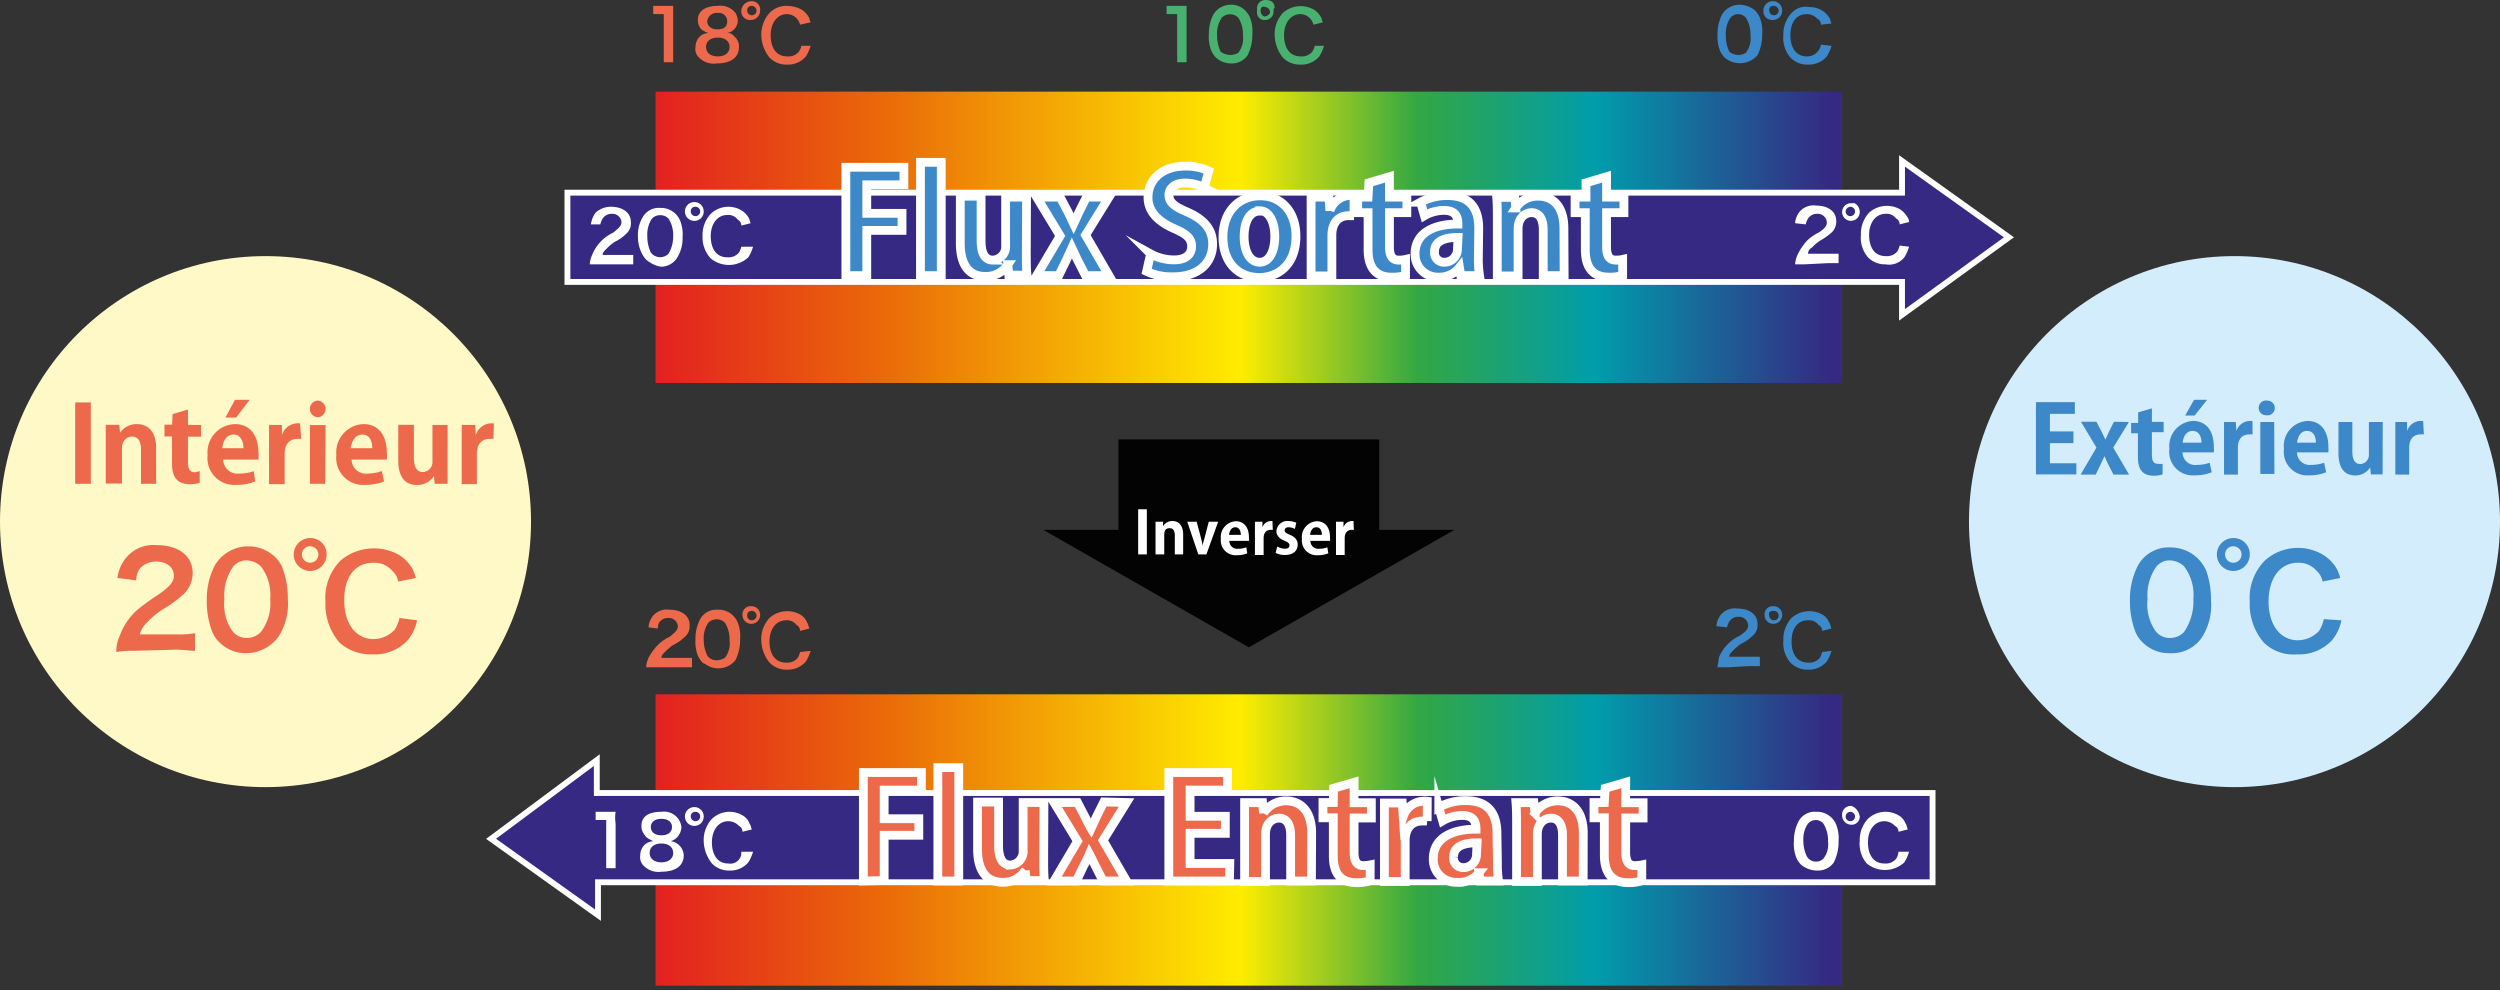 <svg id="Ebene_1" data-name="Ebene 1" xmlns="http://www.w3.org/2000/svg" xmlns:xlink="http://www.w3.org/1999/xlink" viewBox="0 0 212.8 84.3"><rect x="0" y="0" width="212.8" height="84.3" fill="#333333" stroke="none"/><defs><style>.cls-2{fill:#ed694b}.cls-4{fill:#3d88c8}.cls-11{fill:#fff}</style><linearGradient id="Unbenannter_Verlauf" x1="-2244.08" y1="1767.51" x2="-2244.08" y2="1667.17" gradientTransform="rotate(-90 -1917.84 -306.14)" gradientUnits="userSpaceOnUse"><stop offset="0" stop-color="#362983"/><stop offset=".2" stop-color="#009dab"/><stop offset=".35" stop-color="#33a743"/><stop offset=".5" stop-color="#ffec00"/><stop offset=".8" stop-color="#ea6b08"/><stop offset="1" stop-color="#e31f21"/></linearGradient><linearGradient id="Unbenannter_Verlauf_2" x1="-3240.6" y1="-982.06" x2="-3363.48" y2="-982.06" gradientTransform="rotate(180 -1424.905 -480.955)" xlink:href="#Unbenannter_Verlauf"/><linearGradient id="Unbenannter_Verlauf_3" x1="-2295.39" y1="1767.51" x2="-2295.39" y2="1667.17" gradientTransform="rotate(-90 -1917.845 -306.145)" xlink:href="#Unbenannter_Verlauf"/><linearGradient id="Unbenannter_Verlauf_4" x1="-3247.93" y1="-1033.11" x2="-3370.63" y2="-1033.11" gradientTransform="rotate(180 -1424.905 -480.955)" xlink:href="#Unbenannter_Verlauf"/></defs><g id="下地"><circle cx="22.6" cy="44.4" r="22.6" fill="#fff9c7"/><path class="cls-2" d="M11.3 55.3a6.6 6.6 0 0 0-1.4.1 3.19 3.19 0 0 1 .3-1.4 5.41 5.41 0 0 1 1.5-2.2 20.28 20.28 0 0 1 1.8-1.3c1-.7 1.3-1.1 1.3-1.6 0-.7-.6-1.2-1.5-1.2a1.82 1.82 0 0 0-1.4.6 1.69 1.69 0 0 0-.3 1l-1.6-.2a3.26 3.26 0 0 1 .8-1.8 3 3 0 0 1 2.5-1c1.9 0 3.1.9 3.1 2.4a2.5 2.5 0 0 1-.8 1.8 10.15 10.15 0 0 1-1.8 1.3 6.89 6.89 0 0 0-1.3 1.1 2.07 2.07 0 0 0-.6 1H15a8.6 8.6 0 0 0 1.6-.1v1.5c-.5 0-.9-.1-1.7-.1zm7.4-.7a2.59 2.59 0 0 1-.7-1.1 7.27 7.27 0 0 1-.4-2.5 6.3 6.3 0 0 1 .7-3 3.31 3.31 0 0 1 5.1-.7 2.59 2.59 0 0 1 .7 1.1 7.27 7.27 0 0 1 .4 2.5 5.12 5.12 0 0 1-.8 3.2 3.46 3.46 0 0 1-2.7 1.4 3.17 3.17 0 0 1-2.3-.9zm3.5-.9a4 4 0 0 0 .8-2.8 4 4 0 0 0-.8-2.8 1.85 1.85 0 0 0-1.2-.5 1.43 1.43 0 0 0-1.2.6 4.23 4.23 0 0 0-.7 2.7 4 4 0 0 0 .6 2.6 1.51 1.51 0 0 0 1.4.7 1.61 1.61 0 0 0 1.1-.5zm5.6-6.6a1.4 1.4 0 1 1-1.4-1.4 1.37 1.37 0 0 1 1.4 1.4zm-2.1 0a.7.7 0 1 0 .7-.7.68.68 0 0 0-.7.7zm9.8 5.6a3.81 3.81 0 0 1-.8 1.7 3.85 3.85 0 0 1-3 1.2 4 4 0 0 1-2.8-1 5 5 0 0 1-1.2-3.5 4.52 4.52 0 0 1 1.3-3.5 4.4 4.4 0 0 1 4.9-.5 3.45 3.45 0 0 1 1.2 1.2 4.12 4.12 0 0 1 .3.8l-1.5.3a1.62 1.62 0 0 0-.5-.9 2 2 0 0 0-1.6-.7c-1.6 0-2.5 1.2-2.5 3.2s1 3.3 2.5 3.3a2.5 2.5 0 0 0 1.8-.8 3 3 0 0 0 .4-1zm21-47.5V1.1h-.9V.4h1.7v4.8zm3.2-2.8a1.14 1.14 0 0 1-.3-.8c0-.8.7-1.2 1.7-1.2a1.62 1.62 0 0 1 1.5.6 1.42 1.42 0 0 1 .2.6 1.07 1.07 0 0 1-.9 1.1.71.71 0 0 1 .6.3 1.09 1.09 0 0 1 .4.9c0 .9-.7 1.4-1.9 1.4a1.74 1.74 0 0 1-1.5-.5 1 1 0 0 1-.3-.9 1.23 1.23 0 0 1 .5-1 1.42 1.42 0 0 1 .6-.2 1.63 1.63 0 0 1-.6-.3zm2.4 1.5c0-.5-.4-.8-1-.8s-1 .3-1 .8.4.8 1 .8 1-.3 1-.8zm-1.9-2.2c0 .4.3.7.9.7s.8-.3.8-.7a.71.71 0 0 0-.8-.7.81.81 0 0 0-.9.7zm4.5-.9a.79.79 0 0 1-.8.8.74.74 0 0 1-.8-.8.88.88 0 0 1 .9-.8.71.71 0 0 1 .7.8zm-1.1 0a.4.4 0 0 0 .8 0 .43.43 0 0 0-.4-.4.37.37 0 0 0-.4.4zm5.4 3a3.55 3.55 0 0 1-.4.9 2 2 0 0 1-1.6.7 2 2 0 0 1-1.5-.6 3.16 3.16 0 0 1-.7-1.9 2.81 2.81 0 0 1 .7-1.9A2 2 0 0 1 67 .4a2.66 2.66 0 0 1 1.2.3 1.7 1.7 0 0 1 .6.6c.1.1.1.3.2.5l-.9.2a1.17 1.17 0 0 0-1.1-.9c-.8 0-1.4.7-1.4 1.8s.5 1.8 1.4 1.8a1.16 1.16 0 0 0 1-.4c.1-.2.2-.3.2-.5z" transform="translate(0 .1)"/><path d="M100.2 5.2V1.1h-.9V.4h1.7v4.8zm3.3-.4a2.09 2.09 0 0 1-.4-.6 3.18 3.18 0 0 1-.2-1.4 3.53 3.53 0 0 1 .4-1.7 1.76 1.76 0 0 1 1.5-.8 1.66 1.66 0 0 1 1.2.5 2.09 2.09 0 0 1 .4.6 3.18 3.18 0 0 1 .2 1.4 3.92 3.92 0 0 1-.4 1.8 1.62 1.62 0 0 1-1.4.7 1.9 1.9 0 0 1-1.3-.5zm1.9-.4a2 2 0 0 0 .4-1.5 2.6 2.6 0 0 0-.4-1.5 1 1 0 0 0-1.4 0 2.41 2.41 0 0 0-.4 1.5 3.19 3.19 0 0 0 .3 1.4 1.37 1.37 0 0 0 1.5.1zm3-3.6a.71.71 0 0 1-.7.8.63.63 0 0 1-.7-.7V.7a.71.71 0 0 1 .7-.8c.5 0 .8.2.8.7-.1 0-.1.1-.1.2zm-1.1 0a.55.55 0 0 0 .3.5.55.55 0 0 0 .5-.3V.9a.43.43 0 0 0-.4-.4c-.2-.1-.4 0-.4.3zm5.4 3a3.55 3.55 0 0 1-.4.9 2 2 0 0 1-1.6.7 2 2 0 0 1-1.5-.6 3.16 3.16 0 0 1-.7-1.9 2.64 2.64 0 0 1 .7-1.9 2.27 2.27 0 0 1 2.6-.3 1.7 1.7 0 0 1 .6.6c.1.1.1.3.2.5l-.8.2a1.17 1.17 0 0 0-1.1-.9c-.8 0-1.4.7-1.4 1.8s.5 1.8 1.4 1.8a1.16 1.16 0 0 0 1-.4c.1-.2.2-.3.2-.5z" transform="translate(0 .1)" fill="#49b170"/><path class="cls-4" d="M146.8 4.8a2.09 2.09 0 0 1-.4-.6 3.18 3.18 0 0 1-.2-1.4 3.53 3.53 0 0 1 .4-1.7 1.76 1.76 0 0 1 1.5-.8 2.11 2.11 0 0 1 1.3.5 2.09 2.09 0 0 1 .4.6 3.18 3.18 0 0 1 .2 1.4 3.92 3.92 0 0 1-.4 1.8 2 2 0 0 1-2.8.2zm1.8-.4a2 2 0 0 0 .4-1.5 2.6 2.6 0 0 0-.4-1.5.86.86 0 0 0-.6-.3.91.91 0 0 0-.7.3 2.41 2.41 0 0 0-.4 1.5 3.19 3.19 0 0 0 .3 1.4 1.21 1.21 0 0 0 1.4.1zm3.1-3.6a.79.79 0 0 1-.8.8.74.74 0 0 1-.8-.8.8.8 0 1 1 1.6 0zm-1.1 0a.4.4 0 1 0 .8 0 .43.43 0 0 0-.4-.4c-.3 0-.4.1-.4.4zm5.3 3a3.55 3.55 0 0 1-.4.9 2 2 0 0 1-1.6.7 2 2 0 0 1-1.5-.6 2.56 2.56 0 0 1-.6-1.9 2.64 2.64 0 0 1 .7-1.9 1.65 1.65 0 0 1 1.5-.5 2 2 0 0 1 1.1.3 1.7 1.7 0 0 1 .6.6c.1.1.1.3.2.5l-.9.1a.55.55 0 0 0-.3-.5 1.27 1.27 0 0 0-.9-.4c-.9 0-1.4.7-1.4 1.8s.5 1.8 1.4 1.8a1.19 1.19 0 0 0 1.2-1z" transform="translate(0 .1)"/><circle cx="190.2" cy="44.4" r="22.6" fill="#d4edfc"/><path class="cls-4" d="M182.4 54.6a2.59 2.59 0 0 1-.7-1.1 7.27 7.27 0 0 1-.4-2.5 6.3 6.3 0 0 1 .7-3 3 3 0 0 1 2.8-1.5 3.28 3.28 0 0 1 3 2 7.27 7.27 0 0 1 .4 2.5 5.12 5.12 0 0 1-.8 3.2 3.1 3.1 0 0 1-2.7 1.3 3.17 3.17 0 0 1-2.3-.9zm3.5-.9a4.59 4.59 0 0 0 .8-2.8 4 4 0 0 0-.8-2.8 1.85 1.85 0 0 0-1.2-.5 1.43 1.43 0 0 0-1.2.6 4.23 4.23 0 0 0-.7 2.7 4 4 0 0 0 .6 2.6 1.51 1.51 0 0 0 1.4.7 1.61 1.61 0 0 0 1.1-.5zm5.6-6.6a1.4 1.4 0 1 1-1.4-1.4 1.37 1.37 0 0 1 1.4 1.4zm-2.1 0a.7.7 0 1 0 .7-.7.68.68 0 0 0-.7.7zm9.9 5.6a3.81 3.81 0 0 1-.8 1.7 3.85 3.85 0 0 1-3 1.2 3.61 3.61 0 0 1-2.8-1 5 5 0 0 1-1.2-3.5 4.52 4.52 0 0 1 1.3-3.5 4.21 4.21 0 0 1 4.9-.5 3.45 3.45 0 0 1 1.2 1.2 4.12 4.12 0 0 1 .3.8l-1.5.3a1.62 1.62 0 0 0-.5-.9 2 2 0 0 0-1.6-.7c-1.5 0-2.5 1.3-2.5 3.3s1 3.3 2.5 3.3a2.5 2.5 0 0 0 1.8-.8 3 3 0 0 0 .4-1l1.5.1z" transform="translate(0 .1)"/><path d="M156.8 7.7v24.8h-101V7.7z" transform="translate(0 .1)" fill="url(#Unbenannter_Verlauf)"/><path d="M171 20.1l-9.1-6.5v2.7H48.3v7.6h113.6v2.8z" transform="translate(0 .1)" fill="url(#Unbenannter_Verlauf_2)" fill-rule="evenodd" stroke-width=".5" stroke="#fff" stroke-miterlimit="10"/><path d="M106.3 55l17.5-10h-6.4v-7.7H95.2V45h-6.4z" transform="translate(0 .1)" fill="#030303" fill-rule="evenodd"/><path d="M156.8 59v24.8h-101V59z" transform="translate(0 .1)" fill="url(#Unbenannter_Verlauf_3)"/><path d="M41.8 71.3l9.1 6.5V75h113.6v-7.6H50.8v-2.8z" transform="translate(0 .1)" fill="url(#Unbenannter_Verlauf_4)" fill-rule="evenodd" stroke-width=".5" stroke="#fff" stroke-miterlimit="10"/><path class="cls-11" d="M51 22.4h-.8a2.35 2.35 0 0 1 .2-.8 3.56 3.56 0 0 1 1.8-1.9c.5-.4.7-.6.7-.9a.77.77 0 0 0-.8-.7.91.91 0 0 0-.8.4 1.69 1.69 0 0 0-.2.5h-.8a2.11 2.11 0 0 1 .4-1 1.9 1.9 0 0 1 1.3-.5c1 0 1.7.5 1.7 1.3a1.16 1.16 0 0 1-.4 1 3.59 3.59 0 0 1-1 .7 4.35 4.35 0 0 0-.7.6c-.2.2-.3.3-.3.5h2.6v.8zm4-.4a2.09 2.09 0 0 1-.4-.6 3.19 3.19 0 0 1-.3-1.4 2.93 2.93 0 0 1 .4-1.6 1.56 1.56 0 0 1 1.5-.8 1.75 1.75 0 0 1 1.7 1.1 3.18 3.18 0 0 1 .2 1.4 3.09 3.09 0 0 1-.5 1.8 1.62 1.62 0 0 1-1.4.7A2.73 2.73 0 0 1 55 22zm1.9-.5a2.82 2.82 0 0 0 .4-1.5 2.6 2.6 0 0 0-.4-1.5 1 1 0 0 0-1.4 0 2.41 2.41 0 0 0-.4 1.5 3.19 3.19 0 0 0 .3 1.4 1 1 0 0 0 1.5.1zm3-3.6a.79.79 0 0 1-.8.8.8.8 0 0 1 0-1.6.79.79 0 0 1 .8.8zm-1.1 0a.4.4 0 1 0 .4-.4.37.37 0 0 0-.4.4zm5.3 3a3.55 3.55 0 0 1-.4.9 2.43 2.43 0 0 1-3.2.1 2.64 2.64 0 0 1-.7-1.9 2.64 2.64 0 0 1 .7-1.9 2.17 2.17 0 0 1 2.6-.3 1.7 1.7 0 0 1 .6.6c.1.1.1.3.2.5l-.8.2a.55.55 0 0 0-.3-.5 1 1 0 0 0-.9-.4c-.8 0-1.4.7-1.4 1.8s.5 1.8 1.4 1.8a1.16 1.16 0 0 0 1-.4 1.69 1.69 0 0 0 .2-.5zm89.5 1.5h-.8a2.35 2.35 0 0 1 .2-.8 5 5 0 0 1 .8-1.2 3.59 3.59 0 0 1 1-.7c.6-.4.7-.6.7-.9a.77.77 0 0 0-.8-.7.91.91 0 0 0-.8.4 1.69 1.69 0 0 0-.2.5l-.9-.1a1.78 1.78 0 0 1 .4-1 1.55 1.55 0 0 1 1.4-.5c1 0 1.7.5 1.7 1.3a1.28 1.28 0 0 1-.4 1 6.07 6.07 0 0 1-1 .7 4.35 4.35 0 0 0-.7.6.55.55 0 0 0-.3.5h2.6v.8h-.9zm4.7-4.5a.75.75 0 1 1-.8-.7h.2c.2-.1.6.3.6.7zm-1.2 0a.4.4 0 1 0 .4-.4.43.43 0 0 0-.4.4zm5.4 3a3.55 3.55 0 0 1-.4.9 1.66 1.66 0 0 1-1.6.6 2 2 0 0 1-1.5-.6 2.56 2.56 0 0 1-.6-1.9 2.64 2.64 0 0 1 .7-1.9 2.27 2.27 0 0 1 2.6-.3 1.7 1.7 0 0 1 .6.6.76.76 0 0 1 .2.5l-.8.2a.55.55 0 0 0-.3-.5 1 1 0 0 0-.9-.4c-.8 0-1.4.7-1.4 1.8s.5 1.8 1.4 1.8a1.16 1.16 0 0 0 1-.4 1.69 1.69 0 0 0 .2-.5z" transform="translate(0 .1)"/><path class="cls-2" d="M55.8 56.7H55a2.35 2.35 0 0 1 .2-.8 4.44 4.44 0 0 1 .8-1.1 3.59 3.59 0 0 1 1-.7c.5-.4.7-.6.7-.9a.77.77 0 0 0-.8-.7.91.91 0 0 0-.8.4 1.09 1.09 0 0 0-.1.5l-.8-.1a1.78 1.78 0 0 1 .4-1 1.55 1.55 0 0 1 1.4-.5c1 0 1.7.5 1.7 1.3a1.16 1.16 0 0 1-.4 1 3.59 3.59 0 0 1-1 .7 4.35 4.35 0 0 0-.7.6c-.2.2-.3.3-.3.5h2.6v.8zm4-.4a2.09 2.09 0 0 1-.4-.6 3.18 3.18 0 0 1-.2-1.4 3.53 3.53 0 0 1 .4-1.7 1.56 1.56 0 0 1 1.5-.8 1.75 1.75 0 0 1 1.7 1.1 3.18 3.18 0 0 1 .2 1.4 3.92 3.92 0 0 1-.4 1.8 1.88 1.88 0 0 1-2.6.3.35.35 0 0 1-.2-.1zm1.9-.4a2 2 0 0 0 .4-1.5 2.6 2.6 0 0 0-.4-1.5 1 1 0 0 0-1.4 0 2.3 2.3 0 0 0-.4 1.4 3.19 3.19 0 0 0 .3 1.4.91.91 0 0 0 .8.4 1.45 1.45 0 0 0 .7-.2zm3-3.6a.75.75 0 0 1-1.5-.1.68.68 0 0 1 .7-.7.74.74 0 0 1 .8.8zm-1.1 0a.4.4 0 1 0 .4-.4.37.37 0 0 0-.4.4zm5.4 3a3.55 3.55 0 0 1-.4.9 2 2 0 0 1-1.6.7 2 2 0 0 1-1.5-.6 3.16 3.16 0 0 1-.7-1.9 2.64 2.64 0 0 1 .7-1.9 2.27 2.27 0 0 1 2.6-.3 1.34 1.34 0 0 1 .6.7c.1.1.1.3.2.5l-.8.2a.55.55 0 0 0-.3-.5 1 1 0 0 0-.9-.4c-.8 0-1.4.7-1.4 1.8s.5 1.8 1.4 1.8a1.16 1.16 0 0 0 1-.4 1.69 1.69 0 0 0 .2-.5l.9-.1z" transform="translate(0 .1)"/><path class="cls-4" d="M147 56.7h-.8c0-.3.1-.5.1-.8a3.56 3.56 0 0 1 1.8-1.9c.6-.4.7-.6.7-.9a.77.77 0 0 0-.8-.7.91.91 0 0 0-.8.4 1.69 1.69 0 0 0-.2.5l-.9-.1a1.78 1.78 0 0 1 .4-1 1.55 1.55 0 0 1 1.4-.5c1 0 1.7.5 1.7 1.3a1.16 1.16 0 0 1-.4 1 3.59 3.59 0 0 1-1 .7 4.35 4.35 0 0 0-.7.6c-.2.2-.3.3-.3.5h2.6v.8h-.9l-1.9.1zm4.7-4.4a.75.75 0 0 1-1.5-.1.68.68 0 0 1 .7-.7.74.74 0 0 1 .8.8zm-1.1 0a.4.4 0 1 0 .4-.4c-.3 0-.5.1-.4.4zm5.3 3a3.55 3.55 0 0 1-.4.9 2 2 0 0 1-1.6.7 2 2 0 0 1-1.5-.6 2.56 2.56 0 0 1-.6-1.9 2.64 2.64 0 0 1 .7-1.9 2.27 2.27 0 0 1 2.6-.3 1.34 1.34 0 0 1 .6.7c.1.1.1.3.2.5l-.8.2a.55.55 0 0 0-.3-.5 1 1 0 0 0-.9-.4c-.9 0-1.4.7-1.4 1.8s.5 1.8 1.4 1.8a1.16 1.16 0 0 0 1-.4 1.69 1.69 0 0 0 .2-.5z" transform="translate(0 .1)"/><path class="cls-11" d="M51.6 73.8v-4.1h-.9V69h1.7a3.35 3.35 0 0 0 0 1v3.8zm3.3-2.8a1.14 1.14 0 0 1-.3-.8c0-.8.6-1.2 1.7-1.2a1.49 1.49 0 0 1 1.5.7 1.42 1.42 0 0 1 .2.6 1.29 1.29 0 0 1-.9 1.2 1.28 1.28 0 0 1 1.1 1.2c0 .9-.7 1.4-1.9 1.4a1.74 1.74 0 0 1-1.5-.5 1 1 0 0 1-.3-.9 1.23 1.23 0 0 1 .5-1 1.42 1.42 0 0 1 .6-.2c-.4-.2-.6-.3-.7-.5zm2.4 1.5c0-.5-.4-.8-1-.8s-1 .3-1 .8.4.8 1 .8 1-.3 1-.8zm-1.9-2.2c0 .4.3.7.9.7s.9-.3.9-.7-.3-.7-.9-.7-.9.3-.9.7zm4.5-.9a.79.79 0 0 1-.8.8.8.8 0 1 1 0-1.6.79.79 0 0 1 .8.8zm-1.1 0a.4.4 0 1 0 .4-.4.37.37 0 0 0-.4.4zm5.3 3a3.55 3.55 0 0 1-.4.9 2 2 0 0 1-1.6.7 2 2 0 0 1-1.5-.6 3.16 3.16 0 0 1-.7-1.9 2.64 2.64 0 0 1 .7-1.9 2.17 2.17 0 0 1 2.6-.3 1.34 1.34 0 0 1 .6.7c.1.1.1.3.2.5l-.8.2a.55.55 0 0 0-.3-.5 1.27 1.27 0 0 0-.9-.4c-.8 0-1.4.7-1.4 1.8s.5 1.8 1.4 1.8a.94.94 0 0 0 1.1-.8v-.2zm89.2 1.1a2.09 2.09 0 0 1-.4-.6 3.18 3.18 0 0 1-.2-1.4 3.53 3.53 0 0 1 .4-1.7 1.56 1.56 0 0 1 1.5-.8 1.75 1.75 0 0 1 1.7 1.1 3.18 3.18 0 0 1 .2 1.4 3.92 3.92 0 0 1-.4 1.8 1.62 1.62 0 0 1-1.4.7 2.17 2.17 0 0 1-1.4-.5zm1.9-.5a2 2 0 0 0 .4-1.5 2.6 2.6 0 0 0-.4-1.5.86.86 0 0 0-.6-.3.91.91 0 0 0-.7.3 2.3 2.3 0 0 0-.4 1.4 3.19 3.19 0 0 0 .3 1.4.91.91 0 0 0 1.4.2zm3.1-3.6a.68.68 0 0 1-.7.7.79.79 0 0 1-.8-.8.74.74 0 0 1 .8-.8 1.11 1.11 0 0 1 .7.9zm-1.2 0a.4.4 0 1 0 .4-.4.43.43 0 0 0-.4.4zm5.4 3a3.55 3.55 0 0 1-.4.9 2.43 2.43 0 0 1-3.2.1 2.56 2.56 0 0 1-.6-1.9 2.64 2.64 0 0 1 .7-1.9 2.17 2.17 0 0 1 2.6-.3 1.34 1.34 0 0 1 .6.7c.1.1.1.3.2.5l-.8.2a.55.55 0 0 0-.3-.5 1.27 1.27 0 0 0-.9-.4c-.8 0-1.4.7-1.4 1.8s.5 1.8 1.4 1.8a1.16 1.16 0 0 0 1-.4 1.42 1.42 0 0 0 .2-.6z" transform="translate(0 .1)"/></g><path d="M75.4 12.7h64.1v16.4H75.4zM83 63.4h73.5v20.8H83z" transform="translate(0 .1)" fill="none"/><path class="cls-2" d="M6.4 34.16h1.33v6.92H6.4zm6.89 6.92H12v-2.92c0-.62-.2-1.1-.77-1.1-.36 0-.85.28-.85 1v3H9v-5h1.15l.07.67a1.69 1.69 0 0 1 1.44-.73c.92 0 1.63.64 1.63 2zm1.4-5.93l1.31-.39v1.31h1.11v1H16v2.18c0 .6.19.85.59.85A2.65 2.65 0 0 0 17 40v1a2.76 2.76 0 0 1-.89.11c-1.44 0-1.47-1.25-1.47-1.81v-2.25H14v-1h.65zm7.03 5.73a4.19 4.19 0 0 1-1.62.29 2.28 2.28 0 0 1-2.43-2.53A2.41 2.41 0 0 1 20 36c1.21 0 2 .86 2 2.48a2.9 2.9 0 0 1 0 .54h-3a1.21 1.21 0 0 0 1.37 1.19 3.9 3.9 0 0 0 1.23-.2zm-1-2.83c0-.52-.19-1.16-.85-1.16s-.91.66-.95 1.16zM20 33.93h1.25l-1.15 1.51h-.91zm5.64 3.33a1.72 1.72 0 0 0-.34 0c-.61 0-1.07.4-1.07 1.26v2.59H22.9v-5.04H24v.87a1.38 1.38 0 0 1 1.24-1 1.26 1.26 0 0 1 .3 0zM27 35.41A.71.71 0 0 1 27 34a.71.71 0 1 1 0 1.42zm.68 5.67h-1.3v-5h1.33zm5.01-.2a4.27 4.27 0 0 1-1.62.29 2.29 2.29 0 0 1-2.44-2.53 2.41 2.41 0 0 1 2.3-2.64c1.22 0 2 .86 2 2.48a2.9 2.9 0 0 1 0 .54h-3a1.21 1.21 0 0 0 1.37 1.19 3.9 3.9 0 0 0 1.2-.21zm-1-2.83c0-.52-.19-1.16-.85-1.16s-.91.66-1 1.16zm6.41 1.5v1.53H37l-.06-.66a1.69 1.69 0 0 1-1.44.76c-1 0-1.6-.62-1.6-2.12v-3h1.33v2.79c0 .75.21 1.23.76 1.23a.86.86 0 0 0 .82-.93v-3.08h1.29zm3.9-2.29a1.75 1.75 0 0 0-.35 0c-.6 0-1.06.4-1.06 1.26v2.59H39.3v-5.04h1.15l.05.87a1.38 1.38 0 0 1 1.24-1 1.26 1.26 0 0 1 .3 0z" transform="translate(0 .1)"/><path class="cls-4" d="M176.74 40.28h-3.44v-6.15h3.31v1h-2.12v1.49h2v1h-2v1.71h2.25zm4.47-4.46L179.88 38l1.35 2.3h-1.33l-.44-.86c-.12-.24-.22-.47-.33-.71-.1.24-.22.47-.33.71l-.41.86h-1.29l1.35-2.3-1.32-2.2h1.32l.42.81c.13.25.23.48.34.71l.33-.72.4-.8zM182 35l1.17-.34v1.15h1v.88h-1v1.93c0 .54.17.76.53.76a1.38 1.38 0 0 0 .38 0v.9a2.21 2.21 0 0 1-.79.11c-1.28 0-1.31-1.11-1.31-1.61v-2h-.58v-.88h.6zm6.26 5.1a3.78 3.78 0 0 1-1.44.26 2 2 0 0 1-2.16-2.25 2.14 2.14 0 0 1 2-2.38c1.08 0 1.78.77 1.78 2.21a2.27 2.27 0 0 1 0 .47h-2.66a1.07 1.07 0 0 0 1.22 1.06 3.35 3.35 0 0 0 1.09-.18zm-.87-2.52c0-.46-.18-1-.76-1s-.81.59-.84 1zm-.63-3.65h1.11l-1.06 1.34H186zm4.98 2.95a1.37 1.37 0 0 0-.3 0c-.54 0-.95.36-.95 1.12v2.3h-1.18v-4.48h1l.05.78a1.23 1.23 0 0 1 1.11-.87h.26zm1.26-1.64a.63.63 0 1 1 0-1.24.63.63 0 1 1 0 1.26zm.6 5h-1.2v-4.42h1.18zm4.4-.14a3.71 3.71 0 0 1-1.44.26 2 2 0 0 1-2.15-2.25 2.13 2.13 0 0 1 2-2.38c1.07 0 1.78.77 1.78 2.21a3.28 3.28 0 0 1 0 .47h-2.67a1.08 1.08 0 0 0 1.22 1.06 3.4 3.4 0 0 0 1.09-.18zm-.87-2.52c0-.46-.17-1-.76-1s-.8.59-.84 1zm5.68 1.34v1.36h-1l-.06-.59a1.5 1.5 0 0 1-1.28.68c-.85 0-1.42-.56-1.42-1.89v-2.66h1.18v2.48c0 .68.19 1.1.68 1.1a.77.77 0 0 0 .73-.83v-2.75h1.18zm3.51-2.04a1.47 1.47 0 0 0-.31 0c-.53 0-.94.36-.94 1.12v2.3h-1.18v-4.48h1v.78a1.23 1.23 0 0 1 1.1-.87h.27z" transform="translate(0 .1)"/><path d="M73.49 74.99v-9.23h4.94v1.49h-3.17v2.44h2.95v1.41h-2.95v3.85zm8.12 0h-1.78v-9.65h1.78zm7.23-2.04c0 .79 0 1.47.06 2h-1.54l-.09-.85a2.24 2.24 0 0 1-1.92 1c-1.27 0-2.14-.83-2.14-2.83v-4H85v3.71c0 1 .29 1.65 1 1.65a1.16 1.16 0 0 0 1.09-1.25v-4.07h1.77zm7.05-4.64l-2 3.22 2 3.46h-2l-.66-1.3c-.18-.35-.33-.69-.5-1-.15.36-.32.7-.49 1l-.62 1.3h-1.9l2-3.39-2-3.29h2l.63 1.21c.2.37.35.72.52 1l.49-1.06.6-1.2zm8.76 6.68h-5.16v-9.23h5v1.49h-3.19v2.23h3v1.45h-3v2.57h3.38zm6.98 0h-1.77V71.1c0-.82-.27-1.46-1-1.46-.48 0-1.14.37-1.14 1.39v4h-1.78v-6.71h1.53l.08.9a2.26 2.26 0 0 1 1.93-1.05c1.22 0 2.17.86 2.17 2.73zm1.88-7.89l1.75-.51v1.74h1.47v1.3h-1.47v2.91c0 .8.25 1.14.79 1.14a3 3 0 0 0 .58-.06v1.35a3.45 3.45 0 0 1-1.19.16c-1.92 0-1.95-1.67-1.95-2.41v-3.11h-.88v-1.3h.88zm7.97 2.79a2.78 2.78 0 0 0-.45 0c-.8 0-1.42.54-1.42 1.68v3.46h-1.77v-6.68h1.52l.08 1.16a1.87 1.87 0 0 1 1.66-1.31 1.41 1.41 0 0 1 .39 0zm5.98 3.51a9.24 9.24 0 0 0 .1 1.59H126l-.11-.7a2.15 2.15 0 0 1-1.89.81 1.94 1.94 0 0 1-2-2c0-1.72 1.52-2.52 3.64-2.52 0-.66-.22-1.17-1.19-1.17a3.29 3.29 0 0 0-1.65.46l-.33-1.15a4.61 4.61 0 0 1 2.31-.57c2.08 0 2.64 1.32 2.64 2.79zm-1.73-1.66c-1 0-2 .22-2 1.2a.81.81 0 0 0 .84.91 1.11 1.11 0 0 0 1.11-1.15zm9.03 3.25H133V71.1c0-.82-.26-1.46-1-1.46-.48 0-1.14.37-1.14 1.39v4h-1.77v-4.71c0-.78 0-1.41-.05-2h1.53l.09.9a2.26 2.26 0 0 1 1.93-1.05c1.23 0 2.18.86 2.18 2.73zm1.87-7.89l1.75-.51v1.74h1.48v1.3h-1.48v2.91c0 .8.25 1.14.79 1.14a3 3 0 0 0 .58-.06v1.35a3.45 3.45 0 0 1-1.19.16c-1.91 0-2-1.67-2-2.41v-3.11h-.88v-1.3h.88z" stroke-width=".75" stroke="#fff" stroke-miterlimit="10" fill="#ed694b"/><path d="M72 23.46v-9.22h4.94v1.49h-3.16v2.43h3v1.45h-3v3.85zm8.12 0h-1.77v-9.64h1.77zm7.24-2.04c0 .79 0 1.48.06 2h-1.55l-.08-.89a2.22 2.22 0 0 1-1.92 1c-1.27 0-2.13-.82-2.13-2.83v-4h1.77v3.8c0 1 .29 1.64 1 1.64a1.15 1.15 0 0 0 1.09-1.25v-4.11h1.78zm7.04-4.64l-2 3.23 2 3.45h-2l-.66-1.29c-.17-.35-.33-.7-.5-1.06-.16.36-.33.71-.49 1.06l-.63 1.29h-1.88l2-3.38-2-3.3h2l.64 1.21c.19.37.35.72.51 1.06.17-.36.32-.72.49-1.07l.6-1.2zm8.1-.8a3.51 3.51 0 0 0-1.64-.4c-.94 0-1.36.51-1.36 1 0 .66.46 1 1.59 1.48 1.47.66 2.13 1.51 2.13 2.72 0 1.61-1.21 2.78-3.36 2.78a5 5 0 0 1-2.26-.46l.34-1.49a4.13 4.13 0 0 0 2 .51c1 0 1.49-.46 1.49-1.15s-.44-1.05-1.46-1.5c-1.39-.6-2.25-1.46-2.25-2.66 0-1.51 1.18-2.67 3.17-2.67a4.39 4.39 0 0 1 2 .42zm7.81 4.12c0 2.54-1.63 3.52-3.12 3.52-1.79 0-3.09-1.27-3.09-3.44s1.36-3.51 3.17-3.51 3.04 1.37 3.04 3.43zm-3.08-2.13c-1 0-1.33 1.16-1.33 2.18 0 1.18.45 2.17 1.32 2.17s1.29-1 1.29-2.19c0-1.03-.37-2.19-1.28-2.19zm8.02.39a3.13 3.13 0 0 0-.46 0c-.8 0-1.42.54-1.42 1.68v3.45h-1.77v-6.71h1.52l.08 1.16a1.87 1.87 0 0 1 1.66-1.3 2.25 2.25 0 0 1 .4 0zm1.27-2.8l1.75-.52v1.74h1.48v1.32h-1.48V21c0 .8.25 1.14.79 1.14a2.4 2.4 0 0 0 .58-.06v1.36a3.78 3.78 0 0 1-1.19.15c-1.92 0-2-1.67-2-2.41V18.1h-.88v-1.32h.88zm9.32 6.32a9.11 9.11 0 0 0 .1 1.58h-1.6l-.11-.69a2.17 2.17 0 0 1-1.78.82 1.94 1.94 0 0 1-2-2c0-1.71 1.52-2.52 3.65-2.52 0-.66-.23-1.16-1.2-1.16a3.32 3.32 0 0 0-1.65.45l-.33-1.15a4.73 4.73 0 0 1 2.31-.56c2.08 0 2.64 1.32 2.64 2.78zm-1.73-1.67c-1 0-2 .23-2 1.2a.81.81 0 0 0 .84.91 1.11 1.11 0 0 0 1.11-1.15zm9.03 3.25h-1.78v-3.9c0-.81-.26-1.46-1-1.46-.48 0-1.14.37-1.14 1.39v4h-1.77V18.8c0-.78 0-1.42-.05-2h1.54l.08.9a2.22 2.22 0 0 1 1.93-1c1.22 0 2.17.85 2.17 2.72zm1.86-7.9l1.75-.52v1.74h1.48v1.32h-1.48V21c0 .8.25 1.14.79 1.14a2.35 2.35 0 0 0 .58-.06v1.36a3.75 3.75 0 0 1-1.18.15c-1.92 0-2-1.67-2-2.41V18.1h-.87v-1.32h.93z" stroke-width=".75" stroke="#fff" stroke-miterlimit="10" fill="#3d88c8"/><path class="cls-11" d="M96.88 43.25h.74v3.84h-.74zm3.83 3.84H100v-1.62c0-.34-.11-.61-.43-.61s-.47.15-.47.58v1.65h-.74v-2.78H99v.38a.92.92 0 0 1 .8-.44c.51 0 .91.36.91 1.14zm2.98-2.78l-1 2.78H102l-.94-2.78h.8l.36 1.35c.06.24.11.47.16.71 0-.24.1-.47.16-.71l.35-1.35zm2.48 2.69a2.38 2.38 0 0 1-.9.16 1.26 1.26 0 0 1-1.35-1.4 1.34 1.34 0 0 1 1.27-1.49c.68 0 1.12.48 1.12 1.38a1.28 1.28 0 0 1 0 .29h-1.67a.67.67 0 0 0 .76.67 1.88 1.88 0 0 0 .68-.12zm-.55-1.57c0-.29-.11-.65-.47-.65s-.51.37-.53.65zm2.72-.43h-.19c-.33 0-.59.23-.59.7v1.44h-.74v-2.83h.64v.48a.77.77 0 0 1 .69-.54h.16zm1.88-.08a1.24 1.24 0 0 0-.53-.14c-.22 0-.34.11-.34.26s.1.24.42.37c.48.2.69.47.69.85 0 .53-.4.88-1.09.88a1.65 1.65 0 0 1-.79-.18l.14-.54a1.42 1.42 0 0 0 .65.19c.26 0 .39-.11.39-.28s-.1-.26-.4-.39c-.52-.21-.71-.51-.71-.81a.92.92 0 0 1 1-.88 1.6 1.6 0 0 1 .69.15zm2.85 2.08a2.38 2.38 0 0 1-.9.16 1.26 1.26 0 0 1-1.35-1.4 1.34 1.34 0 0 1 1.27-1.49c.68 0 1.12.48 1.12 1.38a1.28 1.28 0 0 1 0 .29h-1.67a.67.67 0 0 0 .76.67 1.88 1.88 0 0 0 .68-.12zm-.55-1.57c0-.29-.1-.65-.47-.65s-.51.37-.53.65zm2.72-.43h-.19c-.33 0-.59.23-.59.7v1.44h-.74v-2.83h.64v.48a.77.77 0 0 1 .69-.54h.16z" transform="translate(0 .1)"/></svg>